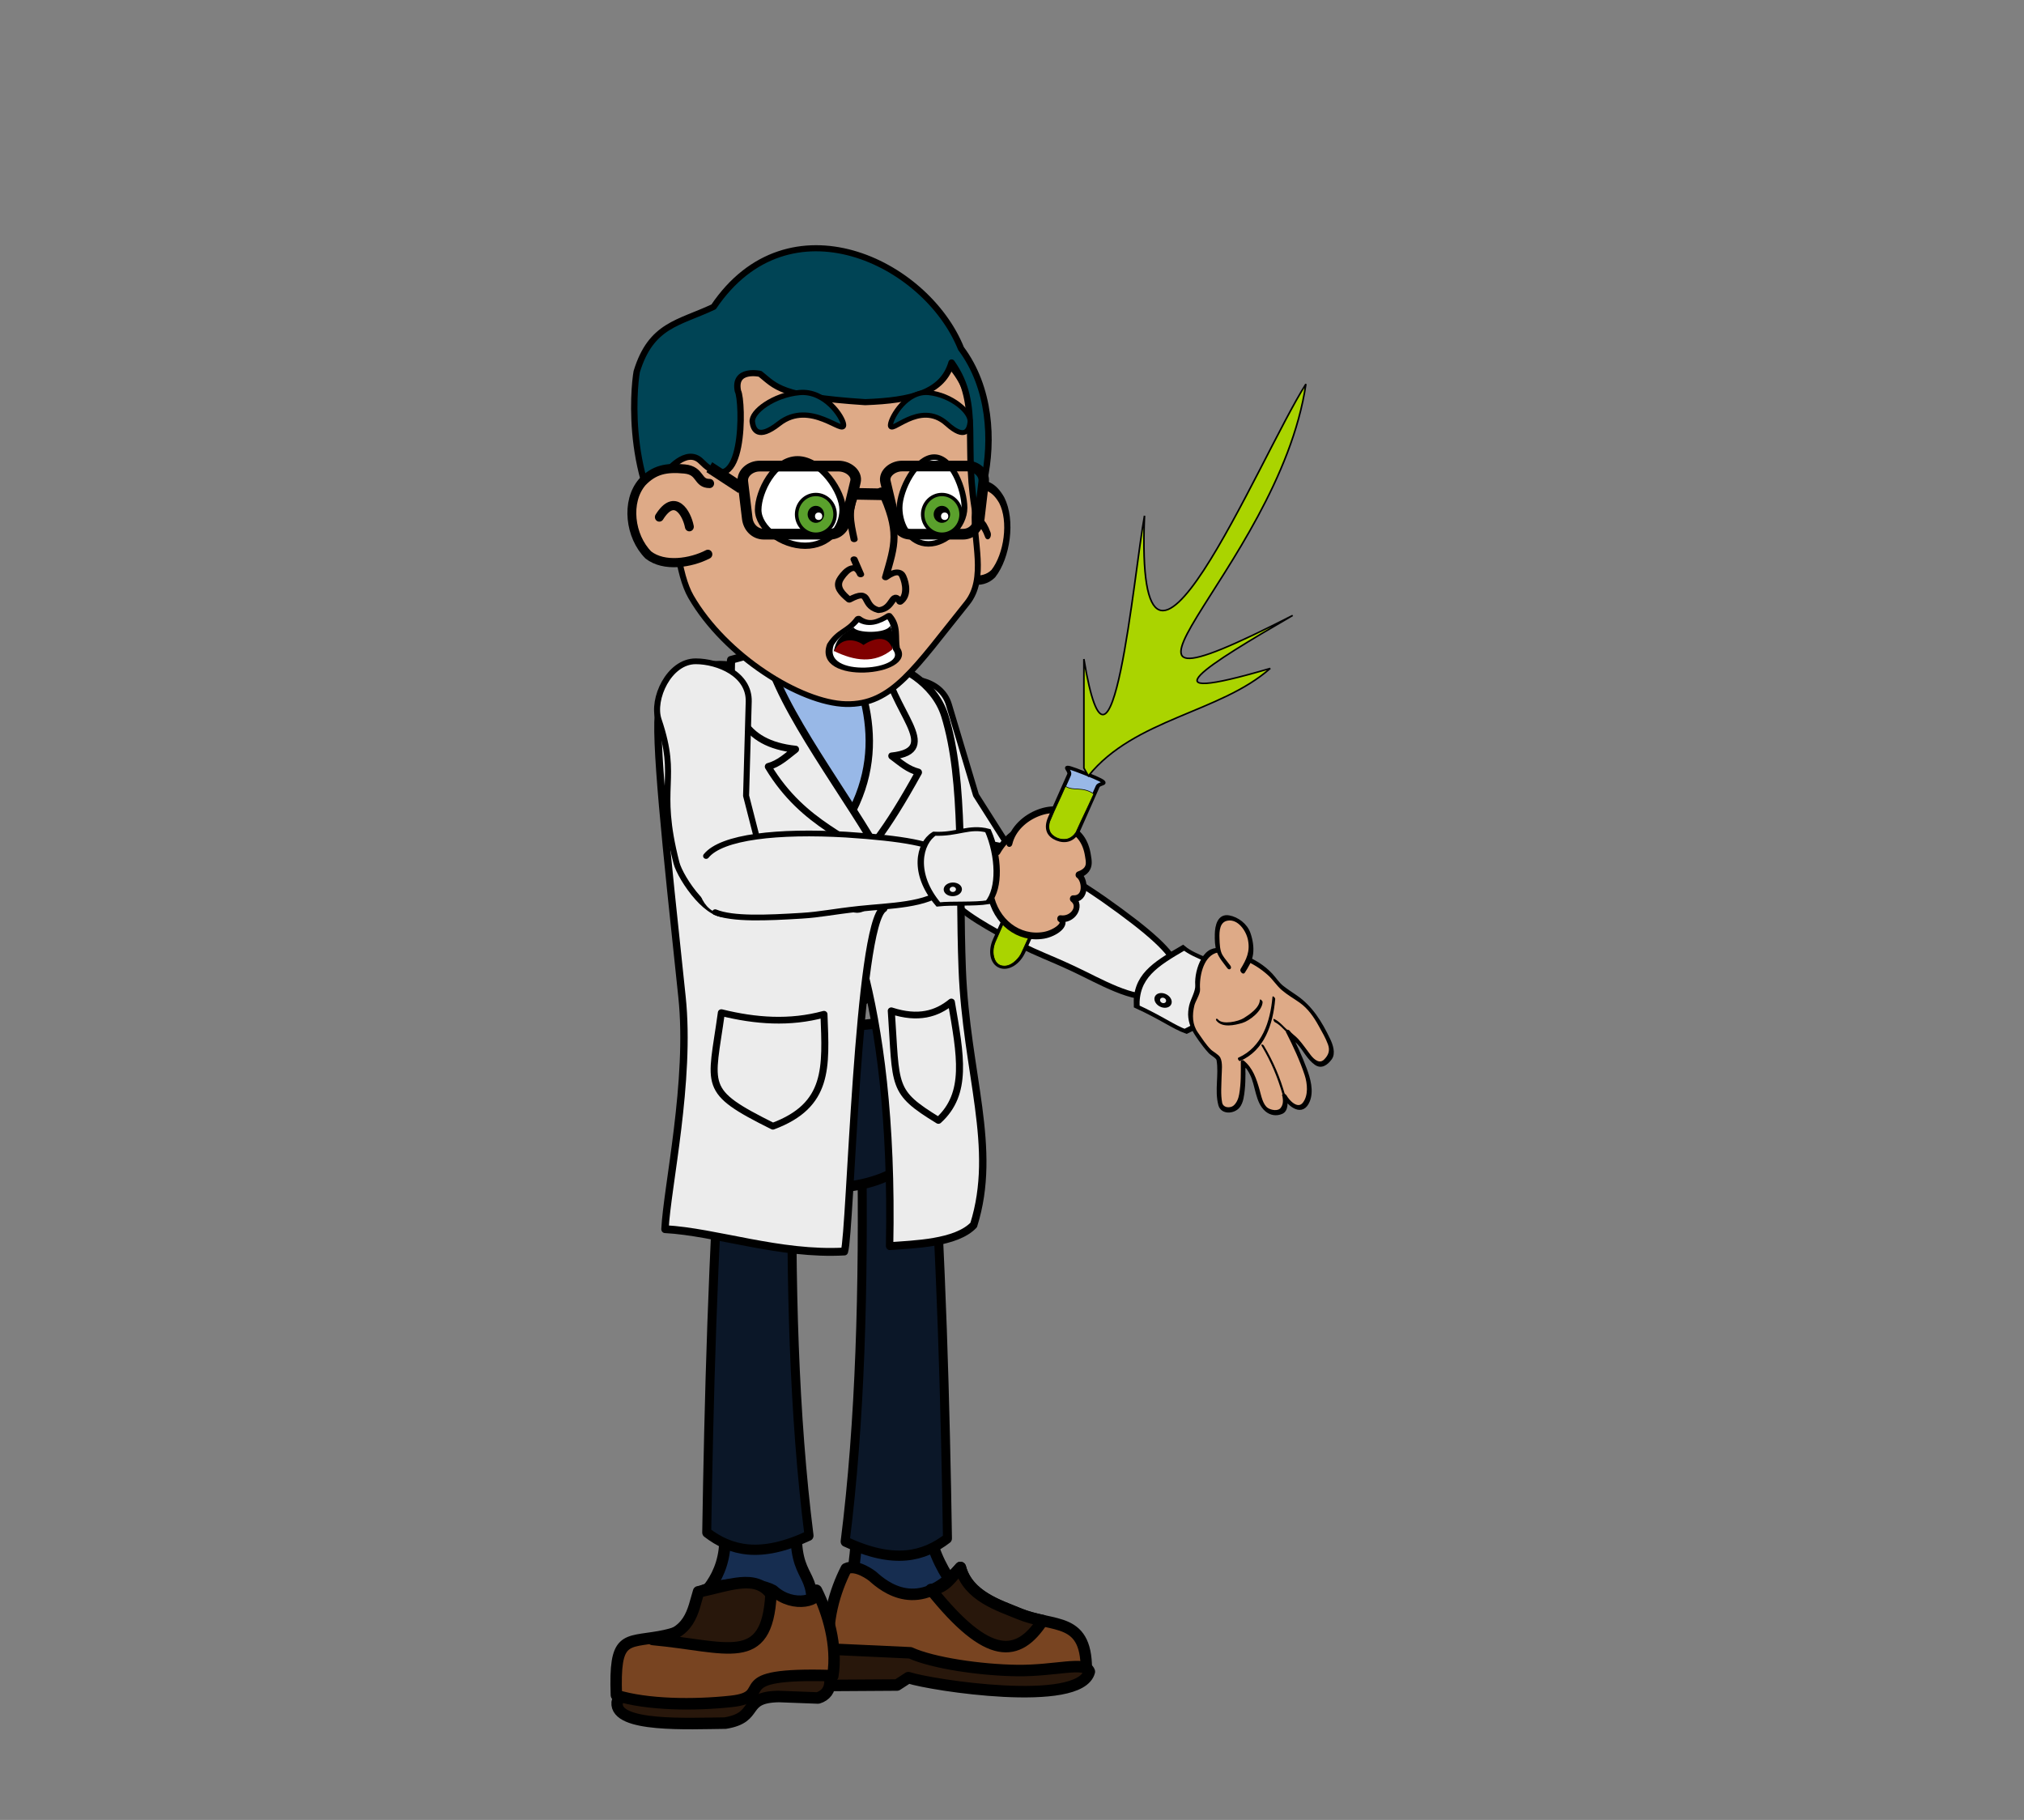 <svg width="2083" height="1873" xmlns="http://www.w3.org/2000/svg">

 <rect width="100%" height="100%" fill="#808080" stroke="none"/>

 <g id="imagebot_2" label="Layer 1">
  <title>Layer 1</title>
  <g id="imagebot_24" label="Layer 1" transform="translate(481.606 4.768) matrix(2.066 0 0 1.976 1029.7 54.25)">
   <g id="imagebot_939" fill="#ececec" transform="matrix(0.925,-0.38,0.38,0.925,-128.203,162.762)">
    <path id="imagebot_940" fill="#ececec" stroke="#000000" stroke-width="3" stroke-linecap="round" stroke-linejoin="round" stroke-miterlimit="4" d="M-211.583,88.449C-200.536,89.425 -185.496,97.355 -187.084,111.614L-192.51,160.362L-187.621,191.438C-186.424,199.045 -190.55,209.666 -196.839,215.973C-199.66,218.802 -202.916,220.764 -206.323,221.196C-211.438,221.846 -216.668,217.244 -220.918,211.394C-225.808,204.662 -229.399,196.277 -230.021,192.338C-236.631,150.474 -225.001,149.978 -232.631,117.231C-235.162,106.368 -224.971,87.267 -211.583,88.449z"/>
    <g id="imagebot_941" fill="#ececec" transform="matrix(0.93,-0.366,0.366,0.93,-452.05,-221.588)">
     <g id="imagebot_942" fill="#ececec" transform="matrix(0.985,-0.17,0.17,0.985,-1917.614,-19.641)">
      <path id="imagebot_943" fill="#ececec" stroke="#000000" stroke-width="0" stroke-linecap="round" stroke-linejoin="round" stroke-miterlimit="4" d="M1887.517,944.995C1871.265,943.809 1869.883,918.112 1866.613,900.162C1864.127,886.513 1862.329,881.306 1861.055,871.672C1858.775,854.434 1856.808,837.474 1859.992,828.532C1863.149,819.665 1878.62,815.123 1888.92,822.041C1899.504,829.149 1904.51,856.979 1904.763,890.861C1904.763,937.414 1899.737,945.886 1887.517,944.995z"/>
      <path id="imagebot_944" fill="#ececec" stroke="#000000" stroke-width="3" stroke-linecap="round" stroke-linejoin="round" stroke-miterlimit="4" d="M1879.799,941.79C1870.717,934.232 1869.308,914.604 1866.658,900.062C1864.172,886.413 1862.375,881.206 1861.1,871.572C1858.82,854.334 1856.853,837.374 1860.037,828.433M1888.965,821.941C1899.549,829.05 1904.555,856.879 1904.808,890.762C1904.808,920.12 1902.809,934.332 1898.268,940.603"/>
     </g>
     <g id="imagebot_945" fill="#ececec" transform="matrix(0.708,-0.201,0.269,0.955,-1045.194,49.844)">
      <g id="imagebot_946" fill="#ececec">
       <g id="imagebot_947" fill="#ececec" transform="matrix(-0.998,-0.008,0.007,-1.125,3124.693,716.811)">
        <g id="imagebot_948" fill="#ececec">
         <g id="imagebot_949" fill="#ececec">
          <path id="imagebot_950" fill="#ececec" fill-rule="evenodd" stroke="#000000" stroke-width="2.831" stroke-miterlimit="4" d="M1796.493,-141.302C1816.176,-146.541 1829.474,-146.264 1847.377,-138.579C1848.87,-133.271 1847.536,-125.563 1849.159,-113.874C1831.469,-106.198 1817.479,-110.637 1797.079,-117.724C1798.969,-124.832 1793.906,-133.408 1796.493,-141.302z"/>
         </g>
        </g>
       </g>
       <ellipse id="imagebot_951" opacity="0.99" fill="#ececec" stroke="#000000" stroke-width="3" stroke-linecap="round" stroke-miterlimit="4" cx="1291.19" cy="839.95" rx="3.343" ry="3.086"/>
      </g>
     </g>
    </g>
   </g>
   <g id="imagebot_952" display="inline" transform="matrix(3.744,0.066,-0.063,3.95,-1381.865,-322.656)">
    <path id="imagebot_953" fill="#162d50" fill-rule="nonzero" stroke="#000000" stroke-width="1.517" stroke-linecap="round" stroke-linejoin="round" stroke-miterlimit="4" stroke-dashoffset="0" d="M292.057,269.713C292.769,276.002 290.581,275.972 293.315,282.998C297.085,284.564 304.392,283.323 307.819,280.795C306.779,280.003 301.77,275.131 301.647,268.537C298.048,267.609 293.972,268.577 292.057,269.713z"/>
    <path id="imagebot_954" fill="#784421" stroke="#000000" stroke-width="1.517" stroke-linecap="round" stroke-linejoin="round" stroke-miterlimit="4" stroke-dashoffset="0" d="M323.101,289.496C323.257,281.675 318.73,283.514 313.957,281.623C311.443,280.627 307.199,279.467 306.127,275.687C300.728,282.078 296.055,278.42 294.466,277.037C294.466,277.037 292.301,275.4 290.938,276.103C289.51,278.977 288.243,283.291 288.964,287.29C294.923,288.106 317.902,290.199 323.101,289.496z"/>
    <path id="imagebot_955" fill="#28170b" stroke="#000000" stroke-width="1.517" stroke-linecap="round" stroke-linejoin="round" stroke-miterlimit="4" stroke-dashoffset="0" d="M299.649,287.044L288.657,286.725C287.15,288.307 286.985,290.803 289.237,291.522L297.954,291.321L299.451,290.323C302.515,291.272 322.309,293.945 323.513,289.132C322.99,287.702 319.057,289.116 313.928,289.143C309.066,289.169 302.656,288.349 299.649,287.044L299.649,287.044z"/>
    <path id="imagebot_956" fill="#28170b" stroke="#000000" stroke-width="1.517" stroke-linecap="round" stroke-linejoin="round" stroke-miterlimit="4" stroke-dashoffset="0" d="M317.184,282.504C316.159,282.3 315.065,282.062 313.957,281.623C311.443,280.627 307.199,279.467 306.127,275.687C305.035,276.874 304.217,278.49 302.261,278.652C310.07,288.022 314.039,287.444 317.184,282.504z"/>
   </g>
   <g id="imagebot_957" display="inline" transform="matrix(2.841,0.157,0,2.997,1277.871,-3853.164)">
    <path id="imagebot_958" fill="#162d50" fill-rule="nonzero" stroke="#000000" stroke-width="2" stroke-linecap="round" stroke-linejoin="round" stroke-miterlimit="4" stroke-dashoffset="0" d="M-567.658,1570.423C-568.093,1580.822 -563.833,1577.59 -565.109,1586.91C-569.542,1589.056 -579.542,1587.583 -584.873,1584.326C-583.768,1583.26 -578.623,1578.475 -580.633,1569.783C-576.214,1568.48 -570.545,1568.968 -567.658,1570.423z"/>
    <path id="imagebot_959" fill="#28170b" stroke="#000000" stroke-width="2" stroke-linecap="round" stroke-linejoin="round" stroke-miterlimit="4" stroke-dashoffset="0" d="M-577.205,1594.638L-563.237,1593.973C-561.287,1596.031 -561.025,1599.324 -563.873,1600.324L-570.747,1600.426C-577.426,1600.886 -573.957,1604.206 -580.121,1605.54C-586.614,1605.944 -599.443,1607.292 -599.076,1603.001C-598.442,1599.7 -592.568,1599.204 -586.047,1599.127C-579.866,1599.054 -581,1596.427 -577.205,1594.637L-577.205,1594.638z"/>
    <path id="imagebot_960" fill="#784421" stroke="#000000" stroke-width="2" stroke-linecap="round" stroke-linejoin="round" stroke-miterlimit="4" stroke-dashoffset="0" d="M-599.207,1601.717C-599.584,1591.415 -597.675,1592.492 -591.697,1591.141C-585.531,1589.747 -585.806,1587.976 -584.478,1582.971C-581.547,1581.356 -574.922,1580.507 -571.701,1582.049C-568.079,1585.133 -563.168,1583.189 -564.103,1581.614C-562.157,1585.369 -560.392,1591.026 -561.255,1596.312C-580.942,1596.732 -570.945,1600.411 -579.061,1601.708C-585.608,1602.754 -593.8,1603.096 -599.207,1601.718L-599.207,1601.717z"/>
    <path id="imagebot_961" fill="#28170b" stroke="#000000" stroke-width="2" stroke-linecap="round" stroke-linejoin="round" stroke-miterlimit="4" stroke-dashoffset="0" d="M-592.876,1591.675C-586.126,1590.642 -585.811,1586.24 -584.796,1582.971C-579.333,1581.542 -574.778,1579.289 -572.101,1582.777C-572.798,1595.646 -579.812,1592.178 -592.876,1591.675z"/>
   </g>
   <g id="imagebot_962" transform="matrix(0.84,0,0,1.002,-508.82,-762.51)">
    <path id="imagebot_963" fill="#0b1728" fill-rule="nonzero" stroke="#000000" stroke-width="5.331" stroke-linecap="round" stroke-linejoin="round" stroke-miterlimit="4" stroke-dashoffset="0" d="M286.939,1309.634C293.128,1381.721 295.54,1463.968 296.753,1530.799C282.804,1540.182 265.237,1544.47 236.082,1532.432C245.075,1469.991 247.126,1400.213 245.947,1327.025"/>
    <path id="imagebot_964" clip-rule="nonzero" fill="#0b1728" fill-rule="nonzero" stroke="#000000" stroke-width="5.331" stroke-linecap="round" stroke-linejoin="round" stroke-miterlimit="4" stroke-dashoffset="0" d="M157.597,1254.464C148.16,1275.357 153.14,1301.631 167.03,1318.685C187.637,1344.674 222.299,1353.418 252.157,1345.315C275.453,1339.221 297.59,1321.421 304.955,1295.615C308.698,1282.21 308.41,1266.949 302.212,1254.464C254.007,1266.509 205.802,1269.734 157.597,1254.464z"/>
    <path id="imagebot_965" fill="#0b1728" fill-rule="nonzero" stroke="#000000" stroke-width="5.331" stroke-linecap="round" stroke-linejoin="round" stroke-miterlimit="4" stroke-dashoffset="0" d="M163.802,1306.554C157.613,1378.641 155.201,1460.888 153.988,1527.719C167.937,1537.102 185.503,1541.39 214.659,1529.353C205.666,1466.911 203.615,1397.134 204.794,1323.945"/>
   </g>
   <g id="imagebot_966" transform="translate(259.502,209.975)">
    <g id="imagebot_967" display="inline" fill="#ffccaa" stroke-width="1.727" stroke-miterlimit="4" transform="matrix(1.393,0,0,1.162,992.01,-1944.054)">
     <path id="imagebot_968" fill="#98b8e7" fill-rule="nonzero" stroke="#000000" stroke-width="3.055" stroke-linecap="round" stroke-linejoin="round" stroke-miterlimit="4" stroke-dashoffset="0" d="M-1140.001,1758.333C-1163.012,1758.333 -1184.722,1778.48 -1184.722,1803.333C-1184.705,1816.449 -1183.866,1828.949 -1174.698,1837.233C-1172.759,1838.985 -1172.523,1843.871 -1173.985,1845.358C-1182.36,1853.869 -1179.984,1865.718 -1180.001,1878.333C-1180.001,1903.186 -1161.345,1923.333 -1138.333,1923.333C-1115.321,1923.332 -1096.667,1903.185 -1096.667,1878.333C-1096.685,1865.031 -1102.223,1852.427 -1111.568,1844.077C-1113.717,1842.157 -1113.608,1838.261 -1111.947,1836.362C-1104.072,1827.352 -1101.405,1815.974 -1101.388,1803.333C-1101.388,1778.479 -1116.988,1758.332 -1140.001,1758.333z"/>
     <path id="imagebot_969" fill="#deaa87" fill-rule="nonzero" stroke="#000000" stroke-width="3.055" stroke-linecap="round" stroke-linejoin="round" stroke-miterlimit="4" stroke-dashoffset="0" d="M-1145.706,1765.077L-1145.706,1732.868C-1145.706,1730.941 -1140.689,1729.389 -1134.456,1729.389C-1128.224,1729.389 -1123.206,1730.941 -1123.206,1732.868L-1123.206,1765.077C-1125.027,1773.433 -1135.694,1771.357 -1145.706,1765.077z"/>
    </g>
    <g id="imagebot_970" fill="#d7e3f4" transform="matrix(1.414,0,0,1.255,-1405.799,230.422)">
     <g id="imagebot_971" fill="#d7e3f4" transform="matrix(-0.8,0,0.044,1.003,1054.782,-1.118)">
      <path id="imagebot_972" fill="#ececec" fill-rule="evenodd" stroke="#000000" stroke-width="3.251" stroke-linecap="round" stroke-linejoin="round" stroke-miterlimit="4" d="M567.932,143.122C559.891,37.958 582.579,-6.481 591.541,-16.551C556.647,-48.466 563.116,-80.265 573.717,-103.579L556.397,-99.625L556.072,-97.296C551.789,-98.184 535.595,-90.688 531.583,-76.467C524.045,-49.094 529.096,-10.644 529.644,28.617C530.247,71.796 517.938,102.262 530.419,134.375C538.565,142.002 557.166,142.344 567.932,143.122z"/>
      <path id="imagebot_973" fill="none" fill-rule="evenodd" stroke="#000000" stroke-width="2.916" stroke-linecap="round" stroke-linejoin="round" stroke-miterlimit="4" d="M556.87,-99.61C556.039,-79.166 532.293,-61.958 555.897,-59.651C551.725,-56.609 549.042,-54.17 544.334,-52.984C560.387,-28.004 568.498,-19.769 581.803,-7.254"/>
     </g>
     <g id="imagebot_974" fill="#d7e3f4" transform="matrix(0.8,0,0,1.003,105.646,-0.913)">
      <path id="imagebot_975" fill="#ececec" fill-rule="evenodd" stroke="#000000" stroke-width="3.251" stroke-linecap="round" stroke-linejoin="round" stroke-miterlimit="4" d="M527.449,135.882C549.846,137.02 578.135,146.658 606.477,145.132C609.119,137.166 612.304,9.78 623.801,3.133C622.376,-7.428 623.964,-4.331 623.671,-16.551C609.149,-41.919 577.796,-79.21 571.92,-103.579L556.397,-99.625L556.072,-97.296C544.461,-99.007 527.855,-94.072 524.854,-79.441C522.649,-68.688 527.851,-22.984 534.952,39.853C538.857,74.418 528.345,118.652 527.449,135.882z"/>
      <path id="imagebot_976" fill="#ececec" fill-rule="evenodd" stroke="#000000" stroke-width="2.916" stroke-linecap="round" stroke-linejoin="round" stroke-miterlimit="4" d="M556.87,-99.61C556.039,-79.166 561.428,-64.973 585.032,-62.666C580.86,-59.624 577.577,-56.682 572.87,-55.496C588.922,-30.517 610.452,-26.301 623.757,-13.787"/>
     </g>
     <ellipse id="imagebot_977" clip-rule="nonzero" fill="#d7e3f4" fill-rule="nonzero" stroke="#000000" stroke-width="2.916" stroke-linecap="round" stroke-linejoin="round" stroke-miterlimit="4" stroke-dashoffset="0" cx="595.748" cy="-11.307" rx="3.177" ry="3.365"/>
     <ellipse id="imagebot_978" clip-rule="nonzero" fill="#d7e3f4" fill-rule="nonzero" stroke="#000000" stroke-width="2.916" stroke-linecap="round" stroke-linejoin="round" stroke-miterlimit="4" stroke-dashoffset="0" cx="595.294" cy="-0.731" rx="3.177" ry="3.365"/>
    </g>
    <path id="imagebot_979" fill="#ececec" fill-rule="evenodd" stroke="#000000" stroke-width="3.5" stroke-linecap="round" stroke-linejoin="round" stroke-miterlimit="4" d="M-631.675,287.556C-636.79,326.517 -641.85,328.035 -606.012,346.716C-578.007,335.797 -579.555,316.158 -580.567,288.402C-597.603,293.271 -614.639,291.945 -631.675,287.556z"/>
    <path id="imagebot_980" fill="#ececec" fill-rule="evenodd" stroke="#000000" stroke-width="3.5" stroke-linecap="round" stroke-linejoin="round" stroke-miterlimit="4" d="M-547.036,286.586C-544.407,326.546 -547.139,328.62 -523.55,343.708C-508.792,329.683 -512.523,309.979 -517.111,282.006C-524.406,288.223 -533.575,291.16 -547.036,286.586z"/>
   </g>
   <g id="imagebot_981" transform="matrix(0.61,0.262,-0.241,0.56,292.126,392.752)">
    <path id="imagebot_982" clip-rule="nonzero" fill="#98b8e7" fill-rule="nonzero" stroke="#000000" stroke-width="3" stroke-linecap="round" stroke-linejoin="round" stroke-miterlimit="4" stroke-dashoffset="0" d="M-680.563,351.698C-655.261,351.239 -667.454,353.735 -667.454,357.828L-667.454,442.615C-667.454,453.166 -672.661,461.661 -679.128,461.661C-685.595,461.661 -690.801,453.166 -690.801,442.615L-690.801,357.828C-690.801,353.376 -703.712,352.118 -680.563,351.698z"/>
    <path id="imagebot_983" clip-rule="nonzero" fill="#aad400" fill-rule="nonzero" stroke="#000000" stroke-width="0.538" stroke-linecap="round" stroke-linejoin="round" stroke-miterlimit="4" stroke-dashoffset="0" d="M-677.353,352.412C-682.076,352.51 -686.818,352.524 -691.521,352.978C-692.653,353.327 -692.063,354.655 -691.359,355.12C-690.32,356.143 -689.839,357.55 -690.064,358.993C-690.02,387.238 -690.166,415.484 -689.933,443.728C-689.877,448.802 -688.403,454.088 -685,457.953C-683.214,459.973 -680.434,461.461 -677.695,460.666C-673.575,459.725 -671.152,455.745 -669.825,452.025C-668.773,449.233 -668.238,446.27 -668.341,443.284C-668.067,415.284 -668.263,387.282 -667.99,359.282C-667.862,357.978 -668.261,356.382 -667.158,355.366C-666.568,354.71 -665.383,353.488 -666.6,352.819C-670.047,352.314 -673.574,352.485 -677.054,352.412L-677.233,352.412L-677.353,352.412z"/>
   </g>
   <g id="imagebot_984">
    <g id="imagebot_985" display="inline" stroke-width="1.224" stroke-miterlimit="4" transform="matrix(0.313,-2.86,-2.383,-0.261,-416.387,-560.663)">
     <path id="imagebot_986" fill="#deaa87" stroke="#000000" stroke-width="1.224" stroke-linecap="round" stroke-linejoin="round" stroke-miterlimit="4" stroke-dashoffset="0" d="M-328.928,-114.813L-329.799,-119.606C-327.266,-120.852 -325.266,-123.144 -324.5,-126.091C-323.105,-131.461 -323.512,-136.763 -328.819,-138.382C-329.197,-138.497 -329.647,-138.674 -330.118,-138.714C-330.902,-138.781 -331.744,-138.47 -332.405,-136.876C-333.135,-138.403 -336.696,-139.219 -336.815,-136.27C-337.978,-138.372 -340.756,-136.798 -340.639,-134.128C-341.448,-135.889 -343.387,-133.419 -343.946,-131.144C-345.201,-126.035 -342.429,-120.861 -337.561,-119.149L-336.846,-114.185"/>
     <path id="imagebot_987" fill="#deaa87" stroke="#000000" stroke-width="1.224" stroke-linecap="round" stroke-linejoin="round" stroke-miterlimit="4" stroke-dashoffset="0" d="M-325.119,-130.03C-325.886,-131.883 -325.279,-136.376 -322.19,-133.715C-319.374,-131.29 -322.538,-122.579 -328.08,-121.863"/>
    </g>
    <g id="imagebot_988" fill="#ececec" transform="matrix(0.996,-0.084,0.084,0.996,-98.486,18.805)">
     <path id="imagebot_989" fill="#ececec" stroke="#000000" stroke-width="3" stroke-linecap="round" stroke-linejoin="round" stroke-miterlimit="4" d="M-310.397,270.752C-299.35,271.728 -284.31,279.658 -285.897,293.916L-291.324,342.664L-286.434,373.74C-285.237,381.347 -289.363,391.968 -295.653,398.276C-298.474,401.105 -301.73,403.066 -305.137,403.499C-310.252,404.148 -315.482,399.547 -319.731,393.696C-324.622,386.964 -328.213,378.579 -328.835,374.641C-335.445,332.776 -323.815,332.281 -331.444,299.533C-333.975,288.67 -323.784,269.569 -310.397,270.752z"/>
     <g id="imagebot_990" fill="#ececec" transform="matrix(0.317,-0.948,0.948,0.317,-784.508,302.096)">
      <g id="imagebot_991" fill="#ececec" transform="matrix(0.985,-0.17,0.17,0.985,-1917.614,-19.641)">
       <path id="imagebot_992" fill="#ececec" stroke="#000000" stroke-width="0" stroke-linecap="round" stroke-linejoin="round" stroke-miterlimit="4" d="M1887.517,944.995C1871.265,943.809 1869.883,918.112 1866.613,900.162C1864.127,886.513 1862.329,881.306 1861.055,871.672C1858.775,854.434 1856.808,837.474 1859.992,828.532C1863.149,819.665 1878.62,815.123 1888.92,822.041C1899.504,829.149 1904.51,856.979 1904.763,890.861C1904.763,937.414 1899.737,945.886 1887.517,944.995z"/>
       <path id="imagebot_993" fill="#ececec" stroke="#000000" stroke-width="3" stroke-linecap="round" stroke-linejoin="round" stroke-miterlimit="4" d="M1879.799,941.79C1870.717,934.232 1869.308,914.604 1866.658,900.062C1864.172,886.413 1862.375,881.206 1861.1,871.572C1858.82,854.334 1856.853,837.374 1860.037,828.433M1888.965,821.941C1899.549,829.05 1904.555,856.879 1904.808,890.762C1904.808,920.12 1902.809,934.332 1898.268,940.603"/>
      </g>
      <g id="imagebot_994" fill="#ececec" transform="matrix(0.708,-0.201,0.269,0.955,-1045.194,49.844)">
       <g id="imagebot_995" fill="#ececec">
        <g id="imagebot_996" fill="#ececec" transform="matrix(-0.998,-0.008,0.007,-1.125,3124.693,716.811)">
         <g id="imagebot_997" fill="#ececec">
          <g id="imagebot_998" fill="#ececec">
           <path id="imagebot_999" fill="#ececec" fill-rule="evenodd" stroke="#000000" stroke-width="2.831" stroke-miterlimit="4" d="M1795.456,-138.952C1813.809,-143.569 1836.459,-143.621 1846.186,-138.15C1847.515,-131.76 1845.909,-122.358 1846.697,-115.865C1824.237,-104.515 1802.847,-108.08 1796.457,-114.935C1797.726,-125.265 1791.494,-130.528 1795.456,-138.952z"/>
          </g>
         </g>
        </g>
        <ellipse id="imagebot_1000" opacity="0.99" fill="#ececec" stroke="#000000" stroke-width="3" stroke-linecap="round" stroke-miterlimit="4" ry="3.086" rx="3.343" cy="839.95" cx="1291.19"/>
       </g>
      </g>
     </g>
    </g>
   </g>
   <g id="imagebot_1001">
    <g id="imagebot_1002" transform="matrix(0.999,0.032,-0.032,0.999,-684.832,97.524)">
     <g id="imagebot_1003" fill="#deaa87" transform="matrix(-1.031,0,0,1.616,999.754,-764.41)">
      <path id="imagebot_1004" fill="#deaa87" fill-rule="evenodd" stroke="#000000" stroke-width="3" stroke-linecap="round" stroke-linejoin="round" stroke-miterlimit="4" d="M549.641,546.2C545.34,546.356 546.629,542.054 540.992,541.704C534.772,541.317 530.77,542.225 526.876,546.406C521.444,552.947 523.311,564.335 529.747,570.196C535.173,574.054 544.168,572.451 549.846,569.376"/>
      <path id="imagebot_1005" fill="#deaa87" fill-rule="evenodd" stroke="#000000" stroke-width="3" stroke-linecap="round" stroke-linejoin="round" stroke-miterlimit="4" d="M533.028,557.686C537.977,549.434 542.269,556.197 543.283,560.557"/>
     </g>
     <g id="imagebot_1006" transform="translate(835.745,191.821)">
      <g id="imagebot_1007" transform="translate(0,-1.2)">
       <g id="imagebot_1008">
        <g id="imagebot_1009">
         <path id="imagebot_1010" fill="#deaa87" stroke="#000000" stroke-width="2.974" stroke-linecap="round" stroke-linejoin="round" stroke-miterlimit="4" d="M-453.44,36.691C-475.867,36.84 -514.241,13.679 -532.357,-16.749C-539.005,-27.915 -542.618,-51.812 -543.636,-82.983C-545.374,-136.228 -530.284,-159.192 -463.283,-158.866C-401.213,-158.563 -388.866,-130.555 -392.388,-65.476C-392.898,-50.574 -385.202,-31.073 -394.757,-17.821C-419.666,16.726 -430.319,36.537 -453.44,36.691z"/>
        </g>
        <path id="imagebot_1011" fill="#004455" fill-rule="evenodd" stroke="#000000" stroke-width="3.181" stroke-linecap="round" stroke-linejoin="round" stroke-miterlimit="4" d="M-391.093,-60.705C-400.092,-99.676 -390.329,-120.724 -406.444,-142.934C-410.321,-126.948 -425.737,-122.528 -448.807,-120.873C-491.637,-122.389 -493.671,-127.765 -501.649,-133.944C-501.649,-133.944 -515.177,-136.608 -512.401,-124.577C-509.66,-119.928 -506.759,-64.738 -529.484,-87.359C-537.208,-95.048 -546.815,-80.986 -546.815,-80.986L-532.933,-54.198L-536.38,-38.414C-567.432,-71.202 -564.388,-124.006 -563.136,-133.131C-556.755,-157.835 -543.044,-158.957 -525.913,-168.095C-490.449,-227.122 -420.909,-195.157 -401.984,-150.336C-386.773,-130.427 -384.545,-103.019 -388.343,-81.58L-391.093,-60.705z"/>
       </g>
      </g>
      <g id="imagebot_1012" fill="#deaa87" stroke="#000000" transform="matrix(-1.182,0,0,1.002,-497.367,-442.357)">
       <path id="imagebot_1013" fill="#deaa87" fill-rule="evenodd" stroke="#000000" stroke-width="3" stroke-linecap="round" stroke-linejoin="round" stroke-miterlimit="4" d="M-48.969,365.274C-57.659,386.503 -55.644,393.055 -52.12,410.389C-56.233,406.519 -58.429,407.202 -59.332,409.451C-60.923,413.411 -61.886,419.683 -58.57,422.874C-55.046,416.404 -56.175,426.785 -49.6,427.539C-42.072,425.415 -46.768,415.823 -37.145,422.584C-33.829,419.393 -31.307,416.315 -32.898,412.355C-33.801,410.106 -38.593,401.479 -41.563,409.227L-38.593,401.479"/>
       <path id="imagebot_1014" fill="#deaa87" fill-rule="evenodd" stroke="#000000" stroke-width="3" stroke-linecap="round" stroke-miterlimit="4" d="M-38.916,366.392C-34.924,375.342 -36.499,381.896 -38.335,391.078"/>
      </g>
      <g id="imagebot_1015" transform="matrix(0.64,0,0,0.69,-1227.613,228.713)">
       <circle id="imagebot_1016" fill="#5aa02c" stroke="#000000" stroke-width="2.63" stroke-miterlimit="4" r="14.972" cy="-425.614" cx="1174.108"/>
       <circle id="imagebot_1017" stroke-width="0.553" stroke-miterlimit="4" r="6.417" cy="-425.609" cx="1174.108"/>
       <circle id="imagebot_1018" fill="#ffffff" stroke-width="0.553" stroke-miterlimit="4" r="2.819" cy="-424.188" cx="1176.252"/>
      </g>
      <g id="imagebot_1019" transform="matrix(0.64,0,0,0.69,-1163.699,228.713)">
       <circle id="imagebot_1020" fill="#5aa02c" stroke="#000000" stroke-width="2.63" stroke-miterlimit="4" r="14.972" cy="-425.614" cx="1174.108"/>
       <circle id="imagebot_1021" stroke-width="0.553" stroke-miterlimit="4" r="6.417" cy="-425.609" cx="1174.108"/>
       <circle id="imagebot_1022" fill="#ffffff" stroke-width="0.553" stroke-miterlimit="4" r="2.819" cy="-424.188" cx="1176.252"/>
      </g>
     </g>
     <g id="imagebot_1023" fill="#deaa87" transform="matrix(1.475,0,0,1.592,-499.921,-754.96)">
      <path id="imagebot_1024" fill="#deaa87" fill-rule="evenodd" stroke="#000000" stroke-width="3" stroke-linecap="round" stroke-linejoin="round" stroke-miterlimit="4" d="M549.641,546.2C545.34,546.356 546.629,542.054 540.992,541.704C534.772,541.317 530.77,542.225 526.876,546.406C521.444,552.947 523.311,564.335 529.747,570.196C535.173,574.054 544.168,572.451 549.846,569.376"/>
      <path id="imagebot_1025" fill="#deaa87" fill-rule="evenodd" stroke="#000000" stroke-width="3" stroke-linecap="round" stroke-linejoin="round" stroke-miterlimit="4" d="M533.028,557.686C537.977,549.434 542.269,556.197 543.283,560.557"/>
     </g>
     <path id="imagebot_1026" fill="none" fill-rule="evenodd" stroke="#000000" stroke-width="0.858px" d="M374.153,197.001L407.76,197.001"/>
    </g>
    <g id="imagebot_1027" transform="translate(-33.177,315.184)">
     <g id="imagebot_1028" transform="translate(-619.132,79.753)">
      <path id="imagebot_1029" fill="#ffffff" stroke="#000000" stroke-width="2.881" stroke-linecap="round" stroke-linejoin="round" stroke-miterlimit="4" d="M383.273,-141.548C374.348,-141.54 368.916,-150.844 368.901,-160.286C368.887,-169.729 377.227,-186.712 386.152,-186.735C395.077,-186.757 401.211,-169.811 401.24,-160.341C401.24,-150.871 392.198,-141.556 383.273,-141.548z"/>
      <path id="imagebot_1030" fill="#ffffff" stroke="#000000" stroke-width="3.281" stroke-linecap="round" stroke-linejoin="round" stroke-miterlimit="4" d="M321.863,-140.583C333.483,-140.575 340.556,-149.846 340.575,-159.255C340.593,-168.664 329.735,-185.588 318.115,-185.61C306.494,-185.633 298.507,-168.746 298.47,-159.309C298.47,-149.873 310.242,-140.59 321.863,-140.583z"/>
     </g>
     <g id="imagebot_1031" transform="matrix(1.098,0,0,1.211,373.669,-1195.711)">
      <g id="imagebot_1032">
       <g id="imagebot_1033" transform="matrix(1.035,0,0,0.997,145.962,-273.991)">
        <path id="imagebot_1034" fill="none" stroke="#000000" stroke-width="4.598" stroke-linecap="round" stroke-linejoin="round" stroke-miterlimit="4" d="M-688.986,1180.411L-660.383,1180.411C-656.384,1180.411 -652.716,1183.457 -653.163,1187.188L-655.062,1203.036C-655.509,1206.767 -658.282,1209.813 -662.282,1209.813L-685.189,1209.813C-689.189,1209.813 -691.532,1206.699 -692.409,1203.036L-696.206,1187.188C-697.084,1183.525 -692.986,1180.411 -688.986,1180.411z"/>
        <path id="imagebot_1035" fill="none" stroke="#000000" stroke-width="4.64" stroke-linecap="round" stroke-linejoin="round" stroke-miterlimit="4" d="M-716.719,1180.432L-751.357,1180.432C-755.436,1180.432 -759.176,1183.474 -758.72,1187.2L-756.784,1203.025C-756.328,1206.75 -753.5,1209.792 -749.422,1209.792L-720.591,1209.792C-716.512,1209.792 -714.123,1206.682 -713.228,1203.025L-709.356,1187.2C-708.462,1183.542 -712.64,1180.432 -716.719,1180.432z"/>
        <path id="imagebot_1036" fill="none" fill-rule="evenodd" stroke="#000000" stroke-width="5" stroke-miterlimit="4" d="M-711,1192.362L-695.708,1192.628"/>
       </g>
       <path id="imagebot_1037" fill="none" fill-rule="evenodd" stroke="#000000" stroke-width="5" stroke-miterlimit="4" d="M-640,912.362L-654.524,903.369"/>
      </g>
     </g>
     <g id="imagebot_1038" transform="translate(-743.952,174.941)">
      <path id="imagebot_1039" fill="#004455" stroke="#000000" stroke-width="2.732" stroke-linecap="round" stroke-linejoin="round" stroke-miterlimit="4" d="M433.619,-299.334C423.086,-290.671 420.873,-296.305 420.374,-300.187C419.684,-305.556 431.123,-314.344 443.878,-315.544C456.633,-316.744 465.358,-302.852 465.764,-298.945C466.527,-292.571 449.305,-312.234 433.619,-299.334z"/>
      <path id="imagebot_1040" fill="#004455" stroke="#000000" stroke-width="2.554" stroke-linecap="round" stroke-linejoin="round" stroke-miterlimit="4" d="M517.293,-299.245C526.497,-290.576 528.43,-296.214 528.866,-300.098C529.469,-305.471 519.474,-314.265 508.33,-315.466C497.186,-316.666 489.563,-302.765 489.208,-298.855C488.541,-292.477 503.589,-312.153 517.293,-299.245z"/>
     </g>
    </g>
    <g id="imagebot_1041" transform="translate(-696.647,115.061)">
     <g id="imagebot_1042" transform="translate(-74.245,-409.754)">
      <ellipse id="imagebot_1043" fill="#5aa02c" stroke="#000000" stroke-width="1.747" stroke-miterlimit="4" ry="10.332" rx="9.575" cx="508.579" cy="532.705"/>
      <ellipse id="imagebot_1044" stroke-width="0.553" stroke-miterlimit="4" ry="4.428" rx="4.104" cx="508.579" cy="532.708"/>
      <ellipse id="imagebot_1045" fill="#ffffff" stroke-width="0.553" stroke-miterlimit="4" ry="1.945" rx="1.803" cx="509.95" cy="533.689"/>
     </g>
     <g id="imagebot_1046" transform="translate(-137.036,-409.754)">
      <ellipse id="imagebot_1047" fill="#5aa02c" stroke="#000000" stroke-width="1.747" stroke-miterlimit="4" ry="10.332" rx="9.575" cx="508.579" cy="532.705"/>
      <ellipse id="imagebot_1048" stroke-width="0.553" stroke-miterlimit="4" ry="4.428" rx="4.104" cx="508.579" cy="532.708"/>
      <ellipse id="imagebot_1049" fill="#ffffff" stroke-width="0.553" stroke-miterlimit="4" ry="1.945" rx="1.803" cx="509.95" cy="533.689"/>
     </g>
    </g>
    <g id="imagebot_1050" display="inline" fill="#deaa87" transform="matrix(2.504,0,-0.357,1.868,-172.079,400.802)">
     <path id="imagebot_1051" fill="#ffffff" stroke="#000000" stroke-width="1.387" stroke-linecap="round" stroke-linejoin="round" stroke-miterlimit="4" stroke-dashoffset="0" d="M-52.177,-49.681C-53.015,-52.751 -52.713,-55.971 -55.046,-58.947C-56.81,-57.137 -58.671,-56.014 -60.996,-58.149C-62.473,-54.394 -64.193,-54.912 -65.458,-50.876C-66.735,-40.216 -47.682,-42.875 -52.177,-49.681z"/>
     <path id="imagebot_1052" fill="#800000" stroke-width="2.139" stroke-linecap="round" stroke-linejoin="round" stroke-miterlimit="4" stroke-dashoffset="0" d="M-58.981,-50.994C-60.637,-54.175 -64.174,-52.958 -64.528,-49.064C-60.028,-46.249 -55.91,-45.417 -52.981,-49.462C-52.737,-52.297 -57.251,-54.865 -58.981,-50.994z"/>
     <path id="imagebot_1053" fill="#000000" stroke-width="2.139" stroke-linecap="round" stroke-linejoin="round" stroke-miterlimit="4" stroke-dashoffset="0" d="M-54.308,-56.067C-54.836,-53.817 -60.753,-53.987 -61.547,-55.637C-63.829,-53.342 -64.555,-52.371 -64.512,-48.752C-63.721,-53.41 -60.287,-52.134 -58.881,-50.724C-57.348,-52.406 -54.533,-53.918 -52.919,-49.556C-53.099,-53.13 -53.813,-54.942 -54.308,-56.067z"/>
    </g>
   </g>
   <g id="imagebot_1054" transform="matrix(-0.127,1.646,-1.491,-0.108,720.502,189.719)">
    <path id="imagebot_1055" fill="#deaa87" d="M205.063,540.857C204.827,542.824 204.722,541.494 204.285,543.464C203.536,546.841 202.107,550.571 204.938,552.935C207.268,554.878 212.17,556.066 215.895,555.3C221.374,557.417 226.072,558.048 230.089,554.552C233.185,551.859 235.941,549.572 237.31,546.585C240.423,545.339 252.589,546.167 253.123,543.597C254.493,536.997 247.645,537.37 238.182,538.242C242.166,531.644 254.151,533.203 253.123,525.793C252.852,523.838 251.318,522.555 248.143,523.924C252.251,520.44 251.77,515.889 246.773,515.582C242.425,515.316 238.693,517.6 235.069,519.691C232.766,521.021 229.817,522.584 227.598,524.048C227.598,523.425 230.693,519.601 233.201,517.45C234.944,515.956 239.053,512.22 234.571,509.606C231.822,508.002 227.474,511.643 225.482,512.967C222.659,514.842 220.878,516.199 218.759,518.819C216.318,521.833 214.63,527.151 211.662,529.651C209.296,531.644 206.183,536.5 205.063,540.857z"/>
    <g id="imagebot_1056">
     <g id="imagebot_1057">
      <g id="imagebot_1058">
       <path id="imagebot_1059" fill="none" d="M205.063,540.857C204.827,542.824 204.722,541.494 204.285,543.464C203.536,546.841 202.107,550.571 204.938,552.935C207.268,554.878 212.17,556.066 215.895,555.3C221.374,557.417 226.072,558.048 230.089,554.552C233.185,551.859 235.941,549.572 237.31,546.585C240.423,545.339 252.589,546.167 253.123,543.597C254.493,536.997 247.645,537.37 238.182,538.242C242.166,531.644 254.151,533.203 253.123,525.793C252.723,522.914 250.135,522.805 247.769,523.551C251.753,521.061 252.878,515.957 246.773,515.582C242.425,515.316 238.693,517.6 235.069,519.691C232.766,521.021 229.817,522.584 227.598,524.048C227.972,523.8 229.279,521.059 234.322,516.827C236.081,515.35 239.053,512.22 234.571,509.606C231.822,508.002 227.474,511.643 225.482,512.967C222.659,514.842 220.878,516.199 218.759,518.819C216.318,521.833 214.63,527.151 211.662,529.651C209.296,531.644 206.183,536.5 205.063,540.857z"/>
       <path id="imagebot_1060" stroke="#000000" stroke-width="0.637" stroke-miterlimit="4" d="M204.552,541.096C203.755,546.243 200.415,551.522 206.526,554.613C208.901,555.814 212.212,556.337 214.841,555.91C216.707,555.607 219.442,557.083 221.343,557.384C222.548,557.574 223.903,557.61 225.101,557.351C227.932,556.74 229.81,555.23 231.954,553.359C233.258,552.221 234.495,551.031 235.649,549.742C236.321,548.991 237.042,547.051 237.872,546.83C242.441,545.617 247.437,546.7 251.935,545.046C254.714,544.024 254.201,539.978 252.165,538.483C250.66,537.379 248.374,537.343 246.601,537.291C244.874,537.238 243.138,537.379 241.417,537.506C241.372,537.51 238.806,537.907 239.296,537.283C239.906,536.507 240.746,535.934 241.562,535.401C244.917,533.205 250.293,532.878 252.708,529.378C253.821,527.764 253.998,525.831 253.145,524.046C252.243,522.158 249.5,522.658 247.944,523.086C247.914,523.357 247.885,523.627 247.856,523.897C250.854,521.855 253.755,517.004 248.783,515.364C245.503,514.282 241.702,515.798 238.795,517.22C234.937,519.108 231.127,521.384 227.513,523.707C227.615,523.902 227.716,524.097 227.817,524.292C228.998,523.201 229.849,521.649 230.938,520.451C232.885,518.309 235.554,516.753 236.994,514.188C238.188,512.062 236.784,510.357 235.037,509.191C233.214,507.973 230.545,509.265 228.946,510.243C223.713,513.44 219.078,516.977 216.073,522.417C215.193,524.01 214.363,525.618 213.381,527.152C212.396,528.693 210.928,529.809 209.734,531.174C207.313,533.94 205.589,537.476 204.583,540.984C204.385,541.673 205.434,541.132 205.548,540.734C206.447,537.596 207.919,534.734 209.851,532.106C211.17,530.312 212.938,528.981 214.226,527.147C215.605,525.182 216.593,522.938 217.792,520.863C219.481,517.94 222.014,515.76 224.753,513.863C226.592,512.59 228.402,511.238 230.422,510.261C232.42,509.296 234.032,509.758 235.598,511.172C237.413,512.811 235.829,514.993 234.498,516.247C232.894,517.759 231.231,519.15 229.745,520.786C228.912,521.703 228.285,522.974 227.382,523.808C226.959,524.199 227.079,524.783 227.686,524.393C231.758,521.776 236.174,519.127 240.604,517.172C243.246,516.007 247.056,515.29 249.601,517.054C252.135,518.809 249.304,522.103 247.684,523.207C247.461,523.358 246.952,524.194 247.596,524.018C249.05,523.618 250.469,523.377 251.774,524.317C253.11,525.278 252.792,527.758 252.146,528.975C251.151,530.851 248.214,531.657 246.371,532.383C243.021,533.701 239.81,535.153 237.762,538.245C237.662,538.395 237.602,538.752 237.893,538.725C241.305,538.414 244.755,538.05 248.178,538.389C249.565,538.526 250.931,538.939 251.953,539.915C253.279,541.181 253.15,543.895 251.289,544.444C248.657,545.218 245.687,545.162 242.968,545.344C241.366,545.451 238.645,545.288 237.226,546.24C236.344,546.832 235.634,548.694 234.986,549.496C233.526,551.303 231.62,552.793 229.874,554.309C227.355,556.496 224.335,556.795 221.198,556.299C219.772,556.074 217.401,554.616 216.072,554.831C212.17,555.465 205.886,554.725 204.045,550.592C202.67,547.505 205.108,543.638 205.576,540.615C205.66,540.06 204.614,540.696 204.552,541.096z"/>
      </g>
     </g>
     <g id="imagebot_1061">
      <g id="imagebot_1062">
       <path id="imagebot_1063" fill="none" d="M218.385,533.884C220.353,533.497 224.268,537.894 225.046,539.611C225.721,541.103 227.099,546.634 225.358,547.955"/>
       <path id="imagebot_1064" d="M218.093,534.368C220.54,534.253 222.913,537.475 224.152,539.274C225.316,540.963 226.746,546.084 225.139,547.713C224.617,548.241 225.04,548.736 225.574,548.195C227.686,546.054 226.564,542.072 225.685,539.596C224.838,537.21 221.447,533.271 218.676,533.4C218.271,533.42 217.529,534.394 218.093,534.368L218.093,534.368z"/>
      </g>
     </g>
     <g id="imagebot_1065">
      <g id="imagebot_1066">
       <path id="imagebot_1067" fill="none" d="M217.14,529.777C221.994,529.789 227.062,530.007 231.124,533.095C233.218,534.687 236.138,537.181 237.186,539.613"/>
       <path id="imagebot_1068" d="M216.848,530.26C224.618,530.307 232.862,532.37 236.68,539.951C236.914,540.416 237.876,539.64 237.692,539.273C233.756,531.459 225.448,529.341 217.432,529.293C217.023,529.292 216.272,530.256 216.848,530.26L216.848,530.26z"/>
      </g>
     </g>
     <g id="imagebot_1069">
      <g id="imagebot_1070">
       <path id="imagebot_1071" fill="none" d="M247.52,523.8C247.52,523.8 242.634,525.724 240.298,526.911C237.815,528.173 234.693,530.462 232.454,532.141"/>
       <path id="imagebot_1072" stroke-width="0.637" stroke-miterlimit="4" d="M247.566,523.38C241.996,525.581 237.181,528.2 232.367,531.798C231.895,532.151 231.864,532.99 232.54,532.486C237.248,528.967 242.024,526.373 247.472,524.22C247.918,524.044 248.328,523.08 247.566,523.38L247.566,523.38z"/>
      </g>
     </g>
     <g id="imagebot_1073">
      <g id="imagebot_1074">
       <path id="imagebot_1075" fill="none" d="M224.237,528.904C224.929,526.947 226.453,525.746 227.598,524.049"/>
       <path id="imagebot_1076" stroke-width="1.273" stroke-miterlimit="4" d="M224.719,528.779C225.417,526.951 226.922,525.627 228.021,524.046C228.486,523.378 227.438,523.674 227.176,524.052C226.012,525.727 224.497,527.085 223.755,529.03C223.502,529.691 224.574,529.159 224.719,528.779L224.719,528.779z"/>
      </g>
     </g>
    </g>
    <g id="imagebot_1077">
     <g id="imagebot_1078">
      <path id="imagebot_1079" fill="#deaa87" d="M209.295,540.856C207.232,539.809 205.956,538.627 203.443,538.641C201.005,538.655 197.831,539.282 195.972,540.856C192.826,543.52 191.001,549.727 196.221,550.317C198.081,550.528 202.053,549.975 203.692,549.297C205.764,548.44 206.666,546.981 208.298,545.586"/>
     </g>
     <g id="imagebot_1080">
      <g id="imagebot_1081">
       <path id="imagebot_1082" fill="none" d="M209.295,540.856C207.232,539.809 205.956,538.627 203.443,538.641C201.005,538.655 197.831,539.282 195.972,540.856C192.826,543.52 191.001,549.727 196.221,550.317C198.081,550.528 202.053,549.975 203.692,549.297C205.764,548.44 206.666,546.981 208.298,545.586"/>
       <path id="imagebot_1083" stroke="#000000" stroke-width="0.637" stroke-miterlimit="4" d="M209.686,540.388C207.706,539.328 206.027,538.283 203.736,538.158C201.551,538.04 199.232,538.684 197.277,539.603C194.587,540.868 192.72,543.971 192.431,546.857C192.075,550.407 195.625,550.96 198.331,550.78C200.041,550.667 202.087,550.466 203.647,549.717C205.608,548.776 206.924,547.265 208.517,545.827C209.076,545.323 208.641,544.841 208.082,545.345C207.034,546.289 206.095,547.349 204.971,548.207C203.526,549.311 201.353,549.53 199.617,549.745C197.236,550.041 194.149,550.128 193.493,547.254C192.672,543.651 196.373,540.515 199.316,539.629C203.045,538.508 205.693,539.605 208.905,541.323C209.277,541.523 210.134,540.628 209.686,540.388L209.686,540.388z"/>
      </g>
     </g>
    </g>
   </g>
   <g id="imagebot_1084" transform="matrix(0.61,0.262,-0.241,0.56,333.892,365.306)">
    <path id="imagebot_1085" clip-rule="nonzero" fill="#98b8e7" fill-rule="nonzero" stroke="#000000" stroke-width="3" stroke-linecap="round" stroke-linejoin="round" stroke-miterlimit="4" stroke-dashoffset="0" d="M-722.06,351.276C-696.758,350.817 -708.97,353.313 -708.951,357.406L-708.772,397.167C-708.724,407.718 -714.337,411.729 -720.804,411.729C-727.271,411.729 -732.071,407.718 -732.119,397.167L-732.298,357.406C-732.318,352.954 -745.209,351.696 -722.06,351.276z"/>
    <path id="imagebot_1086" clip-rule="nonzero" fill="#aad400" fill-rule="nonzero" stroke="#000000" stroke-width="0.538" stroke-linecap="round" stroke-linejoin="round" stroke-miterlimit="4" stroke-dashoffset="0" d="M-731.251,367.721C-731.039,381.252 -731.559,386.897 -731.153,400.424C-730.746,404.185 -729.148,408.325 -725.493,410.003C-721.779,411.659 -717.089,411.218 -713.856,408.713C-711.427,406.731 -710.152,403.624 -709.688,400.607C-709.679,385.95 -709.311,379.186 -709.301,364.529C-719.617,362.125 -723.984,369.143 -731.251,367.721L-731.251,367.721z"/>
   </g>
   <path id="imagebot_1087" fill="#aad400" fill-rule="evenodd" stroke="#000000" stroke-width="0.798px" d="M-191.586,370.173L-191.586,357.192L-191.586,313.382C-177.777,400.058 -166.522,267.078 -161.39,238.741C-166.451,367.469 -104.321,208.347 -80.993,170.152C-94.719,267.408 -209.754,355.794 -87.578,290.665C-129.62,316.197 -164.165,338.376 -98.762,318.25C-123.699,341.348 -166.301,344.372 -189.35,374.23L-191.586,370.173z"/>
  </g>
 </g>
</svg>